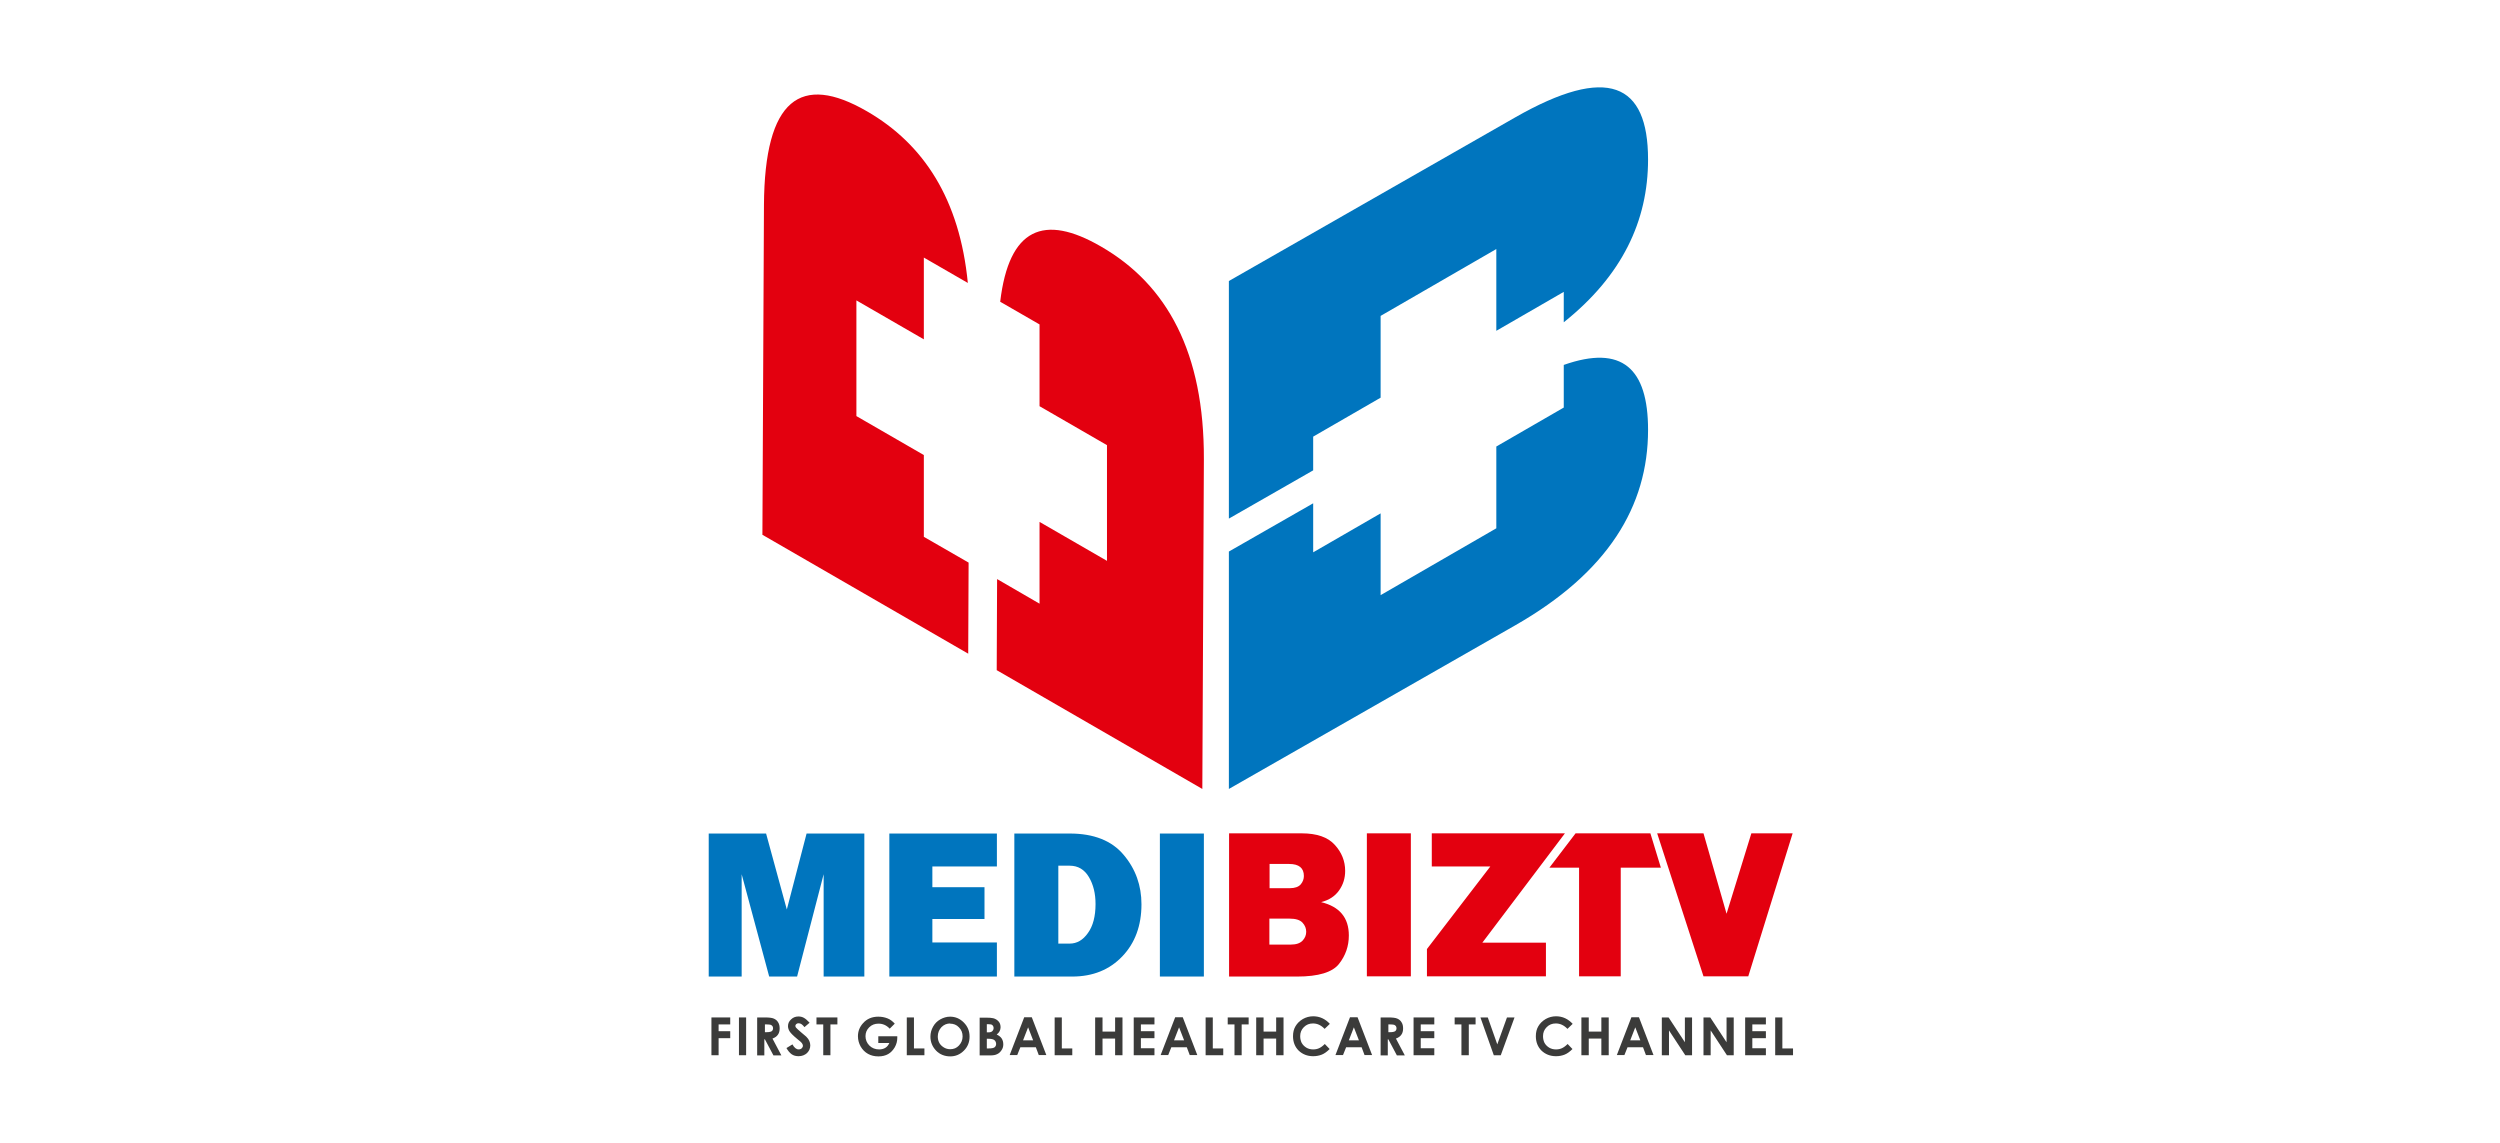 <?xml version="1.0" encoding="UTF-8"?>
<svg id="Layer_1" data-name="Layer 1" xmlns="http://www.w3.org/2000/svg" xmlns:xlink="http://www.w3.org/1999/xlink" viewBox="0 0 129 59">
  <defs>
    <style>
      .cls-1 {
        fill: #e3000f;
      }

      .cls-1, .cls-2, .cls-3, .cls-4 {
        stroke-width: 0px;
      }

      .cls-2 {
        fill: none;
      }

      .cls-5 {
        clip-path: url(#clippath);
      }

      .cls-3 {
        fill: #3b3b3a;
      }

      .cls-4 {
        fill: #0075be;
      }
    </style>
    <clipPath id="clippath">
      <rect class="cls-2" width="129" height="59"/>
    </clipPath>
  </defs>
  <g class="cls-5">
    <path class="cls-4" d="m63.41,28.45v12.26l14.77-8.44c4.78-2.73,6.86-6.14,6.86-10.09,0-3.17-1.34-4.41-4.35-3.35v2.2l-3.48,2.01v4.22l-5.97,3.45v-4.22l-3.48,2.01v-2.53l-4.35,2.49Zm0-13.95v12.26l4.35-2.49v-1.74l3.48-2.01v-4.22l5.97-3.45v4.22l3.48-2.01v1.57c3.01-2.4,4.35-5.23,4.35-8.4,0-3.94-2.08-4.9-6.86-2.17l-14.77,8.44Zm-1.29,28.51v7.38h-2.27v-7.38h2.27Zm-7.52,5.68h.59c.38,0,.69-.18.95-.55.26-.36.39-.86.39-1.49,0-.54-.11-1-.34-1.39-.23-.39-.56-.59-.99-.59h-.59v4.01Zm-2.26,1.7v-7.38h2.86c1.24,0,2.17.37,2.78,1.1.62.73.92,1.59.92,2.55,0,1.1-.33,2-.99,2.69-.66.69-1.52,1.04-2.58,1.04h-3Zm-.9-1.76v1.76h-5.55v-7.38h5.55v1.7h-3.33v1.07h2.69v1.64h-2.69v1.21h3.33Zm-6.84-5.62v7.38h-2.1v-5.28l-1.37,5.28h-1.44l-1.42-5.28v5.28h-1.7v-7.38h2.96l1.07,3.92,1.02-3.92h2.97Z"/>
    <path class="cls-1" d="m51.43,34.58l10.61,6.13.08-17.01c.02-5.5-1.89-9.01-5.31-10.98-2.95-1.71-4.75-.95-5.2,2.85l2.03,1.17v4.22l3.48,2.01v5.97l-3.48-2.01v4.22l-2.19-1.27-.02,4.7Zm-12.08-6.98l10.61,6.13.02-4.7-2.31-1.33v-4.22l-3.48-2.01v-5.97l3.48,2.01v-4.22l2.27,1.31c-.42-4.3-2.26-7.16-5.21-8.86-3.41-1.97-5.28-.65-5.31,4.85l-.08,17.01Zm53.15,15.4l-2.29,7.38h-2.31l-2.39-7.38h2.39l1.19,4.15,1.28-4.15h2.13Zm-8.87,1.77v5.61h-2.15v-5.61h-1.53l1.35-1.77h3.86l.54,1.77h-2.07Zm-3.86,3.87v1.74h-6.14v-1.41l3.27-4.26h-3.02v-1.71h6.87l-1.08,1.43-3.18,4.21h3.28Zm-6.97-5.64v7.38h-2.27v-7.38h2.27Zm-7.29,5.74h1.1c.28,0,.47-.07.6-.2.13-.14.19-.29.19-.46s-.06-.33-.19-.47c-.13-.14-.35-.21-.68-.21h-1.03v1.34Zm0-2.91h1.05c.26,0,.45-.07.56-.2.11-.13.16-.28.16-.43,0-.41-.25-.62-.76-.62h-1.01v1.24Zm-2.09,4.55v-7.38h3.75c.78,0,1.35.2,1.7.59.36.39.54.84.54,1.35,0,.37-.1.7-.31,1-.21.3-.51.5-.93.61.95.23,1.43.8,1.43,1.72,0,.55-.17,1.04-.51,1.47-.34.43-1.06.65-2.16.65h-3.52Z"/>
    <polygon class="cls-3" points="36.71 52.5 37.68 52.5 37.68 52.86 37.08 52.86 37.08 53.21 37.68 53.21 37.68 53.57 37.08 53.57 37.08 54.45 36.71 54.45 36.71 52.5"/>
    <rect class="cls-3" x="38.13" y="52.5" width=".37" height="1.95"/>
    <path class="cls-3" d="m39.45,53.26h.12c.12,0,.2-.02.25-.05.04-.03.07-.08.07-.15,0-.04-.01-.08-.03-.11-.02-.03-.05-.05-.09-.07-.04-.01-.11-.02-.2-.02h-.1v.4Zm-.37-.76h.39c.22,0,.37.02.46.06.09.04.17.1.22.19.06.09.08.2.08.32,0,.13-.03.24-.09.32-.06.09-.15.15-.28.2l.46.87h-.41l-.44-.83h-.03v.83h-.37v-1.95Z"/>
    <path class="cls-3" d="m41.79,52.76l-.28.24c-.1-.13-.19-.2-.3-.2-.05,0-.09.01-.12.04-.03.03-.05.06-.05.09s.01.06.03.09c.03.04.12.12.27.25.14.12.23.19.26.22.08.08.13.15.16.22.03.07.05.15.05.23,0,.16-.06.29-.17.4-.11.1-.26.16-.43.16-.14,0-.26-.03-.36-.1-.1-.07-.19-.18-.27-.32l.31-.19c.09.17.2.26.32.26.06,0,.12-.02.16-.06.04-.04.06-.08.06-.13,0-.04-.02-.09-.05-.13-.03-.04-.1-.11-.22-.2-.21-.17-.35-.31-.41-.4-.06-.09-.09-.19-.09-.28,0-.14.05-.25.16-.35.1-.1.23-.15.38-.15.1,0,.19.02.28.07.09.05.18.13.29.25"/>
    <polygon class="cls-3" points="42.13 52.5 43.21 52.5 43.21 52.86 42.85 52.86 42.85 54.45 42.48 54.45 42.48 52.86 42.13 52.86 42.13 52.5"/>
    <path class="cls-3" d="m46.17,52.82l-.26.26c-.17-.18-.36-.26-.58-.26-.19,0-.35.06-.48.19-.13.13-.19.28-.19.46s.07.35.2.48c.13.13.3.2.5.2.13,0,.24-.03.32-.08.09-.05.16-.14.21-.25h-.57v-.35h.98v.08c0,.17-.04.33-.13.49-.09.15-.2.27-.34.35s-.31.12-.5.12c-.2,0-.38-.04-.54-.13-.16-.09-.28-.21-.38-.38-.09-.16-.14-.34-.14-.53,0-.26.09-.48.26-.67.2-.23.47-.34.79-.34.17,0,.33.03.48.09.13.05.25.14.37.27"/>
    <polygon class="cls-3" points="46.79 52.5 47.16 52.5 47.16 54.1 47.7 54.1 47.7 54.45 46.79 54.45 46.79 52.5"/>
    <path class="cls-3" d="m49.04,52.81c-.18,0-.33.06-.46.19-.12.13-.19.29-.19.48,0,.22.08.39.23.51.12.1.26.15.41.15.18,0,.33-.06.45-.19.12-.13.19-.28.19-.47s-.06-.34-.19-.47c-.12-.13-.28-.19-.46-.19m0-.36c.28,0,.51.1.71.3.2.2.3.44.3.73s-.1.53-.29.72c-.2.2-.43.3-.71.3s-.54-.1-.73-.3c-.19-.2-.29-.44-.29-.72,0-.19.05-.36.14-.52.09-.16.21-.28.37-.37.16-.09.33-.14.51-.14Z"/>
    <path class="cls-3" d="m50.92,53.6v.5h.09c.15,0,.26-.02.31-.06.05-.04.08-.1.08-.17,0-.08-.03-.15-.09-.2-.06-.05-.17-.07-.31-.07h-.08Zm0-.74v.41h.08c.09,0,.16-.02.2-.06.04-.04.07-.09.07-.16,0-.06-.02-.11-.06-.15-.04-.04-.1-.05-.19-.05h-.1Zm-.37,1.6v-1.95h.31c.18,0,.31.01.39.03.12.03.21.09.28.17.07.08.1.18.1.3,0,.07-.02.14-.05.2-.03.06-.08.12-.15.17.12.06.21.13.26.21.05.08.08.18.08.3s-.03.21-.09.3c-.06.09-.13.16-.22.2-.09.05-.21.07-.37.07h-.55Z"/>
    <path class="cls-3" d="m53.05,53.01l-.26.67h.52l-.26-.67Zm-.19-.52h.38l.75,1.95h-.39l-.15-.4h-.8l-.16.4h-.39l.75-1.95Z"/>
    <polygon class="cls-3" points="54.42 52.5 54.79 52.5 54.79 54.1 55.33 54.1 55.33 54.45 54.42 54.45 54.42 52.5"/>
    <polygon class="cls-3" points="56.51 52.5 56.89 52.5 56.89 53.23 57.54 53.23 57.54 52.5 57.92 52.5 57.92 54.45 57.54 54.45 57.54 53.59 56.89 53.59 56.89 54.45 56.51 54.45 56.51 52.5"/>
    <polygon class="cls-3" points="58.5 52.5 59.57 52.5 59.57 52.86 58.87 52.86 58.87 53.21 59.57 53.21 59.57 53.57 58.87 53.57 58.87 54.09 59.57 54.09 59.57 54.45 58.5 54.45 58.5 52.5"/>
    <path class="cls-3" d="m60.84,53.01l-.26.67h.52l-.26-.67Zm-.19-.52h.38l.75,1.95h-.39l-.15-.4h-.8l-.16.4h-.39l.75-1.95Z"/>
    <polygon class="cls-3" points="62.21 52.5 62.58 52.5 62.58 54.1 63.12 54.1 63.12 54.45 62.21 54.45 62.21 52.5"/>
    <polygon class="cls-3" points="63.35 52.5 64.43 52.5 64.43 52.86 64.07 52.86 64.07 54.45 63.7 54.45 63.7 52.86 63.35 52.86 63.35 52.5"/>
    <polygon class="cls-3" points="64.82 52.5 65.2 52.5 65.2 53.23 65.85 53.23 65.85 52.5 66.23 52.5 66.23 54.45 65.85 54.45 65.85 53.59 65.2 53.59 65.2 54.45 64.82 54.45 64.82 52.5"/>
    <path class="cls-3" d="m68.61,52.84l-.26.25c-.18-.19-.38-.28-.6-.28-.19,0-.34.06-.47.19-.13.13-.19.28-.19.47,0,.13.03.25.08.35.06.1.14.18.24.24.1.06.22.09.35.09.11,0,.21-.02.3-.06.09-.04.19-.11.3-.22l.25.26c-.14.14-.28.24-.41.29-.13.05-.28.08-.44.08-.3,0-.55-.1-.75-.29-.19-.19-.29-.44-.29-.74,0-.2.04-.37.13-.52.09-.15.21-.27.38-.37.16-.09.34-.14.53-.14.16,0,.32.03.47.1.15.07.28.17.39.29"/>
    <path class="cls-3" d="m69.86,53.01l-.26.67h.52l-.26-.67Zm-.19-.52h.38l.75,1.95h-.39l-.15-.4h-.8l-.16.4h-.39l.75-1.95Z"/>
    <path class="cls-3" d="m71.62,53.26h.12c.12,0,.2-.02.25-.05.04-.03.07-.08.07-.15,0-.04-.01-.08-.03-.11-.02-.03-.05-.05-.09-.07-.04-.01-.11-.02-.2-.02h-.1v.4Zm-.37-.76h.39c.22,0,.37.02.46.06.09.04.17.1.22.19.06.09.08.2.08.32,0,.13-.03.24-.09.32-.06.09-.15.15-.28.2l.46.87h-.41l-.44-.83h-.03v.83h-.37v-1.95Z"/>
    <polygon class="cls-3" points="72.94 52.5 74.01 52.5 74.01 52.86 73.31 52.86 73.31 53.21 74.01 53.21 74.01 53.57 73.31 53.57 73.31 54.09 74.01 54.09 74.01 54.45 72.94 54.45 72.94 52.5"/>
    <polygon class="cls-3" points="75.06 52.5 76.14 52.5 76.14 52.86 75.79 52.86 75.79 54.45 75.41 54.45 75.41 52.86 75.06 52.86 75.06 52.5"/>
    <polygon class="cls-3" points="76.39 52.5 76.77 52.5 77.26 53.89 77.76 52.5 78.15 52.5 77.44 54.45 77.08 54.45 76.39 52.5"/>
    <path class="cls-3" d="m81.14,52.84l-.26.25c-.18-.19-.38-.28-.6-.28-.19,0-.34.06-.47.19-.13.13-.19.28-.19.47,0,.13.03.25.08.35.06.1.14.18.24.24.1.06.22.09.35.09.11,0,.21-.02.3-.06.09-.04.19-.11.3-.22l.25.26c-.14.14-.28.24-.41.29-.13.05-.27.08-.44.08-.3,0-.55-.1-.75-.29-.19-.19-.29-.44-.29-.74,0-.2.04-.37.13-.52.09-.15.21-.27.38-.37.16-.09.34-.14.53-.14.16,0,.32.03.47.1.15.07.28.17.39.29"/>
    <polygon class="cls-3" points="81.6 52.5 81.98 52.5 81.98 53.23 82.63 53.23 82.63 52.5 83.01 52.5 83.01 54.45 82.63 54.45 82.63 53.59 81.98 53.59 81.98 54.45 81.6 54.45 81.6 52.5"/>
    <path class="cls-3" d="m84.38,53.01l-.26.67h.52l-.26-.67Zm-.19-.52h.38l.75,1.95h-.39l-.15-.4h-.8l-.16.4h-.39l.75-1.95Z"/>
    <polygon class="cls-3" points="85.75 52.5 86.1 52.5 86.94 53.78 86.94 52.5 87.31 52.5 87.31 54.45 86.96 54.45 86.12 53.17 86.12 54.45 85.75 54.45 85.75 52.5"/>
    <polygon class="cls-3" points="87.9 52.5 88.25 52.5 89.09 53.78 89.09 52.5 89.46 52.5 89.46 54.45 89.11 54.45 88.27 53.17 88.27 54.45 87.9 54.45 87.9 52.5"/>
    <polygon class="cls-3" points="90.05 52.5 91.12 52.5 91.12 52.86 90.42 52.86 90.42 53.21 91.12 53.21 91.12 53.57 90.42 53.57 90.42 54.09 91.12 54.09 91.12 54.45 90.05 54.45 90.05 52.5"/>
    <polygon class="cls-3" points="91.6 52.5 91.97 52.5 91.97 54.1 92.52 54.1 92.52 54.45 91.6 54.45 91.6 52.5"/>
  </g>
</svg>